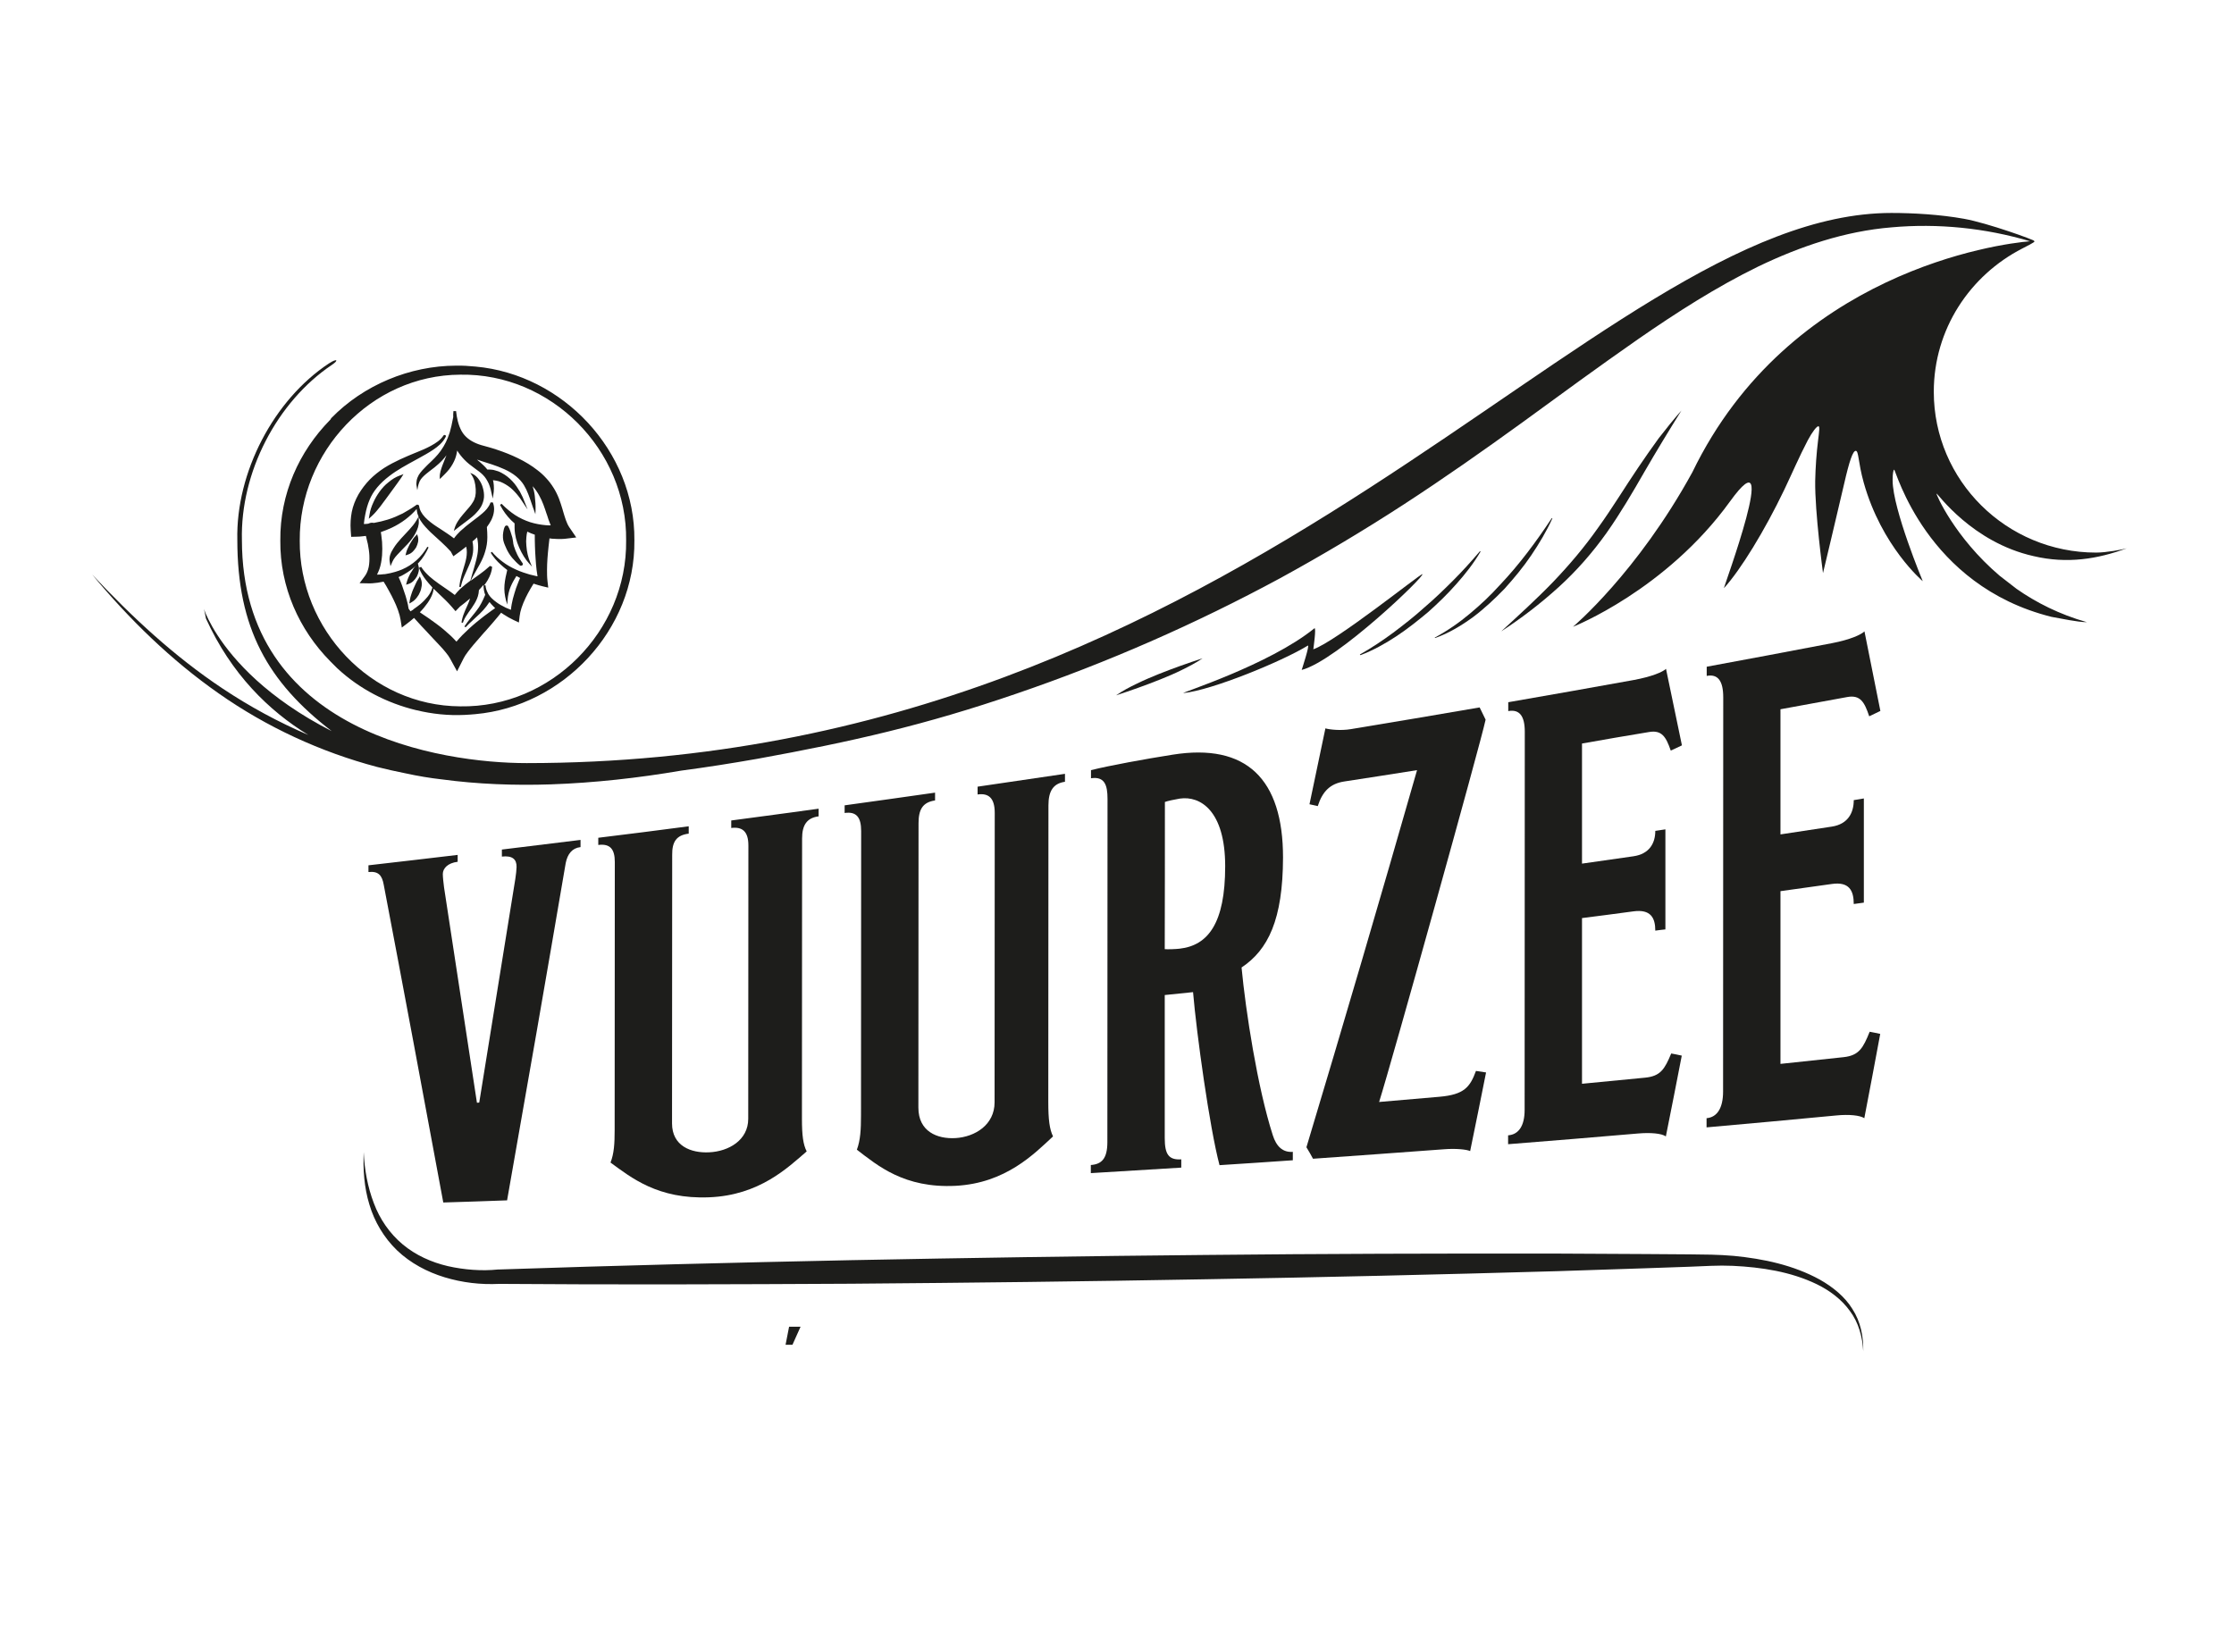 <?xml version="1.0" encoding="utf-8"?>
<!-- Generator: Adobe Illustrator 28.1.0, SVG Export Plug-In . SVG Version: 6.00 Build 0)  -->
<svg version="1.1" id="Laag_1" xmlns="http://www.w3.org/2000/svg" xmlns:xlink="http://www.w3.org/1999/xlink" x="0px" y="0px"
	 viewBox="0 0 146 108" style="enable-background:new 0 0 146 108;" xml:space="preserve">
<style type="text/css">
	.st0{fill:#1D1D1B;}
</style>
<path class="st0" d="M29.91,56.33c0-0.15,0-0.3,0-0.45c-1.94,0.23-3.89,0.46-5.83,0.68c0,0.15,0,0.3,0,0.44
	c0.66-0.07,0.89,0.22,1,0.84c1.3,6.82,2.59,13.74,3.89,20.76c1.39-0.04,2.78-0.09,4.17-0.14c1.28-7.24,2.56-14.59,3.83-22.04
	c0.12-0.61,0.43-0.99,0.97-1.05c0-0.16,0-0.31,0-0.47c-1.71,0.21-3.42,0.42-5.14,0.63c0,0.15,0,0.31,0,0.46
	c0.69-0.08,0.97,0.18,0.96,0.68c0,0.16-0.04,0.5-0.08,0.77c-0.79,4.92-1.58,9.8-2.36,14.63c-0.05,0-0.1,0.01-0.15,0.01
	c-0.72-4.73-1.44-9.43-2.15-14.08c-0.04-0.32-0.08-0.67-0.08-0.87C28.94,56.77,29.25,56.41,29.91,56.33z"/>
<path class="st0" d="M45.01,54.49c0-0.16,0-0.32,0-0.48c-1.97,0.26-3.94,0.51-5.91,0.75c0,0.16,0,0.31,0,0.47
	c0.77-0.1,1.08,0.27,1.08,1.11c0,5.84-0.01,11.67-0.01,17.51c0,0.91-0.04,1.55-0.27,2.14c1.35,0.98,3.09,2.41,6.45,2.27
	c3.28-0.13,5.14-1.94,6.37-3c-0.23-0.45-0.31-1.04-0.31-2.14c0-6.1,0.01-12.2,0.01-18.31c0-0.88,0.31-1.35,1.08-1.45
	c0-0.17,0-0.33,0-0.5c-1.9,0.26-3.81,0.52-5.71,0.77c0,0.16,0,0.32,0,0.49c0.7-0.09,1.12,0.2,1.12,1.14
	c0,5.96-0.01,11.91-0.01,17.87c0,1.4-1.28,2.13-2.55,2.19c-1.2,0.06-2.43-0.42-2.43-1.89c0-5.85,0.01-11.7,0.01-17.55
	C43.92,55.03,44.2,54.59,45.01,54.49z"/>
<path class="st0" d="M61.11,52.32c0-0.17,0-0.34,0-0.51c-1.97,0.28-3.94,0.56-5.91,0.83c0,0.17,0,0.33,0,0.5
	c0.77-0.11,1.08,0.28,1.08,1.18c0,6.19-0.01,12.38-0.01,18.56c0,0.97-0.04,1.65-0.27,2.27c1.35,1.03,3.09,2.53,6.45,2.36
	c3.28-0.17,5.14-2.09,6.37-3.23c-0.23-0.47-0.31-1.1-0.31-2.26c0-6.46,0.01-12.92,0.01-19.38c0-0.93,0.31-1.43,1.08-1.54
	c0-0.17,0-0.35,0-0.52c-1.91,0.28-3.81,0.56-5.71,0.84c0,0.17,0,0.34,0,0.51c0.7-0.1,1.12,0.21,1.12,1.2
	c0,6.31-0.01,12.62-0.01,18.92c0,1.48-1.28,2.26-2.55,2.34c-1.2,0.07-2.43-0.43-2.43-1.99c0-6.2,0.01-12.4,0.01-18.59
	C60.03,52.91,60.3,52.44,61.11,52.32z"/>
<path class="st0" d="M71.29,76.15c0,0.18,0,0.35,0,0.53c1.97-0.12,3.94-0.24,5.91-0.36c0-0.18,0-0.36,0-0.54
	c-0.81,0.05-1.08-0.31-1.08-1.39c0-3.12,0-6.24,0-9.35c0.62-0.06,1.24-0.13,1.85-0.19c0.23,2.71,1.08,8.86,1.73,11.31
	c1.6-0.1,3.19-0.21,4.79-0.32c0-0.18,0-0.37,0-0.55c-0.66,0.05-1.08-0.36-1.31-1.09c-1-3.11-1.77-8.11-2.04-10.96
	c1.74-1.16,2.7-3.13,2.71-7.19c0-5.13-2.39-7.49-7.22-6.72c-1.78,0.28-4.13,0.71-5.33,1.01c0,0.18,0,0.35,0,0.53
	c0.89-0.13,1.08,0.44,1.08,1.35c0,7.48-0.01,14.96-0.01,22.44C72.37,75.74,71.99,76.1,71.29,76.15z M76.13,52.42
	c0.15-0.06,0.66-0.17,0.97-0.22c1.35-0.2,2.97,0.8,2.97,4.42c0,3.73-1.12,5.18-2.98,5.39c-0.27,0.03-0.77,0.05-0.97,0.03
	C76.13,58.83,76.13,55.63,76.13,52.42z"/>
<path class="st0" d="M85.81,75.74c2.86-0.2,5.71-0.41,8.57-0.62c0.77-0.06,1.47,0.01,1.7,0.12c0.35-1.71,0.7-3.42,1.04-5.14
	c-0.22-0.03-0.44-0.07-0.66-0.1c-0.39,1.06-0.77,1.55-2.39,1.69c-1.31,0.11-2.63,0.23-3.94,0.34c0.77-2.42,6.65-23.5,6.96-24.99
	c-0.13-0.27-0.26-0.53-0.39-0.8c-2.81,0.48-5.61,0.96-8.42,1.42c-0.66,0.11-1.39,0.03-1.66-0.05c-0.35,1.66-0.7,3.31-1.04,4.96
	c0.18,0.04,0.36,0.08,0.54,0.12c0.31-0.96,0.81-1.47,1.74-1.61c1.58-0.24,3.17-0.49,4.75-0.74c-2.41,8.42-4.82,16.63-7.23,24.65
	C85.53,75.23,85.67,75.48,85.81,75.74z"/>
<path class="st0" d="M107.76,47.85c0.85-0.15,1.12,0.32,1.43,1.21c0.24-0.11,0.49-0.22,0.73-0.34c-0.35-1.67-0.69-3.34-1.04-5
	c-0.23,0.21-0.93,0.51-2.12,0.73c-2.73,0.49-5.46,0.98-8.19,1.45c0,0.19,0,0.39,0,0.58c0.73-0.13,1.08,0.31,1.08,1.35
	c0,8.24-0.01,16.48-0.01,24.72c0,1.04-0.39,1.61-1.08,1.66c0,0.19,0,0.39,0,0.58c2.83-0.22,5.66-0.46,8.49-0.7
	c0.81-0.07,1.54-0.01,1.82,0.19c0.35-1.75,0.7-3.51,1.04-5.28c-0.23-0.05-0.46-0.1-0.69-0.14c-0.43,1.03-0.7,1.48-1.7,1.58
	c-1.38,0.13-2.75,0.27-4.13,0.4c0-3.61,0-7.22,0-10.83c1.12-0.14,2.24-0.29,3.36-0.44c1.12-0.15,1.43,0.41,1.43,1.26
	c0.22-0.03,0.44-0.06,0.66-0.08c0-2.18,0-4.36,0-6.54c-0.22,0.03-0.44,0.07-0.66,0.1c0,0.81-0.39,1.51-1.43,1.66
	c-1.12,0.16-2.24,0.32-3.36,0.48c0-2.62,0-5.23,0-7.85C104.85,48.34,106.3,48.09,107.76,47.85z"/>
<path class="st0" d="M120.73,45.56c0.85-0.15,1.12,0.33,1.43,1.26c0.24-0.12,0.49-0.24,0.73-0.35c-0.35-1.74-0.69-3.47-1.04-5.2
	c-0.23,0.22-0.93,0.54-2.12,0.77c-2.73,0.52-5.46,1.04-8.19,1.54c0,0.2,0,0.4,0,0.6c0.73-0.14,1.08,0.32,1.08,1.4
	c0,8.59-0.01,17.18-0.01,25.77c0,1.08-0.39,1.68-1.08,1.74c0,0.2,0,0.4,0,0.6c2.83-0.25,5.66-0.51,8.49-0.78
	c0.81-0.08,1.54-0.01,1.82,0.18c0.35-1.83,0.7-3.66,1.04-5.51c-0.23-0.05-0.46-0.1-0.69-0.14c-0.43,1.07-0.7,1.55-1.7,1.66
	c-1.38,0.15-2.75,0.29-4.13,0.44c0-3.76,0-7.53,0-11.29c1.12-0.16,2.24-0.31,3.36-0.47c1.12-0.16,1.43,0.42,1.43,1.31
	c0.22-0.03,0.44-0.06,0.66-0.09c0-2.27,0-4.54,0-6.81c-0.22,0.04-0.44,0.07-0.66,0.11c0,0.84-0.39,1.57-1.43,1.73
	c-1.12,0.17-2.24,0.34-3.36,0.51c0-2.73,0-5.46,0-8.18C117.82,46.09,119.28,45.83,120.73,45.56z"/>
<path class="st0" d="M118.93,83.64c-1.73-0.95-3.68-1.36-5.62-1.55c-0.49-0.04-0.98-0.07-1.47-0.08l-1.44-0.02l-2.88-0.02
	l-5.77-0.03c-7.69-0.01-15.37,0.01-23.06,0.09c-7.68,0.07-15.37,0.19-23.05,0.34c-7.68,0.16-15.37,0.35-23.05,0.61l-0.03,0l-0.02,0
	c-1.05,0.11-2.21,0.02-3.27-0.22c-1.07-0.25-2.1-0.71-2.95-1.42c-0.85-0.71-1.5-1.65-1.89-2.7c-0.4-1.05-0.61-2.18-0.66-3.33
	c-0.05,1.14,0.03,2.31,0.37,3.42c0.33,1.12,0.95,2.17,1.81,3c0.87,0.83,1.96,1.41,3.11,1.76c1.16,0.35,2.34,0.49,3.58,0.43l-0.05,0
	c7.69,0.06,15.37,0.03,23.06-0.01c7.69-0.06,15.37-0.15,23.05-0.29c7.68-0.13,15.37-0.31,23.05-0.53l5.76-0.19l2.88-0.1l1.44-0.06
	c0.47-0.02,0.94-0.02,1.41,0c1.88,0.09,3.79,0.38,5.49,1.2c0.84,0.41,1.61,0.98,2.16,1.74c0.57,0.75,0.83,1.7,0.88,2.64
	c0.02-0.95-0.17-1.93-0.71-2.76C120.57,84.76,119.78,84.12,118.93,83.64z"/>
<path class="st0" d="M74.29,44.69c-0.46,0.22-0.92,0.46-1.35,0.76c0.98-0.32,1.94-0.66,2.89-1.04c0.47-0.19,0.95-0.39,1.41-0.62
	c0.46-0.23,0.92-0.46,1.35-0.76c-0.98,0.32-1.94,0.66-2.89,1.04C75.23,44.26,74.76,44.46,74.29,44.69z"/>
<path class="st0" d="M85.9,41.07c-2.97,2.41-8.88,4.26-8.55,4.23c1.83-0.18,6.42-2.06,8.12-3.1c0.15-0.09-0.4,1.59-0.4,1.59
	c2.33-0.61,8.18-6.26,7.88-6.26c-0.15,0-5.64,4.4-7.12,4.91C85.83,42.44,86.04,40.96,85.9,41.07z"/>
<path class="st0" d="M96.71,36.04c-0.56,0.66-1.14,1.3-1.75,1.91c-0.61,0.61-1.23,1.21-1.89,1.77c-0.64,0.58-1.32,1.11-2.01,1.63
	c-0.69,0.51-1.41,0.99-2.17,1.42c-0.01,0.01-0.02,0.02-0.01,0.03c0.01,0.01,0.02,0.02,0.04,0.02c0.82-0.31,1.59-0.74,2.32-1.22
	c0.73-0.48,1.42-1.03,2.09-1.59c0.65-0.58,1.28-1.19,1.86-1.85c0.58-0.65,1.12-1.34,1.56-2.09c0.01-0.01,0-0.03-0.01-0.04
	C96.73,36.03,96.72,36.03,96.71,36.04z"/>
<path class="st0" d="M101.4,33.89c-1.02,1.54-2.11,3.01-3.37,4.34c-0.61,0.68-1.28,1.31-1.98,1.89c-0.7,0.59-1.46,1.11-2.27,1.55
	c-0.01,0-0.01,0.02-0.01,0.02c0,0.01,0.02,0.02,0.03,0.01c0.88-0.31,1.69-0.8,2.45-1.35c0.75-0.56,1.43-1.2,2.08-1.87
	c0.62-0.69,1.22-1.41,1.74-2.18c0.52-0.77,1-1.57,1.38-2.41c0-0.01,0-0.02-0.01-0.03C101.42,33.88,101.41,33.88,101.4,33.89z"/>
<path class="st0" d="M107.47,30.84c0.78-1.35,1.59-2.68,2.42-4.01c-0.52,0.59-1.01,1.2-1.49,1.82c-0.46,0.63-0.91,1.28-1.35,1.93
	c-0.88,1.3-1.68,2.63-2.59,3.89c-0.89,1.27-1.89,2.45-2.96,3.57c-1.08,1.12-2.24,2.17-3.39,3.23c1.32-0.86,2.57-1.82,3.74-2.88
	c1.17-1.06,2.22-2.26,3.14-3.55C105.9,33.55,106.69,32.2,107.47,30.84z"/>
<path class="st0" d="M21.56,27.46c-2.01,2.05-3.27,4.82-3.24,7.87c-0.03,3.06,1.24,5.84,3.26,7.89c0.07,0.07,0.14,0.14,0.21,0.21
	c0.02,0.02,0.04,0.04,0.05,0.05c0.07,0.07,0.13,0.13,0.2,0.2c1.45,1.35,3.25,2.28,5.16,2.74c0,0,0.01,0,0.01,0
	c1.03,0.25,2.09,0.36,3.14,0.31c0.24-0.01,0.48-0.03,0.71-0.05c5.73-0.51,10.46-5.51,10.4-11.36c0.05-5.84-4.66-10.84-10.38-11.36
	c-0.42-0.04-0.85-0.07-1.28-0.06c-3.02,0.01-6.04,1.26-8.16,3.44C21.63,27.39,21.6,27.42,21.56,27.46z M30.08,24.49
	c5.94-0.1,10.91,4.92,10.84,10.84c0.07,5.92-4.9,10.94-10.84,10.84c-5.85-0.03-10.54-5.06-10.49-10.84
	C19.55,29.55,24.23,24.52,30.08,24.49z"/>
<polygon class="st0" points="51.57,86.72 51.34,87.9 51.79,87.9 52.32,86.72 "/>
<path class="st0" d="M130.68,37.63c-2.95-2.51-4.18-5.37-4.12-5.37c0.08,0,2.32,3.19,6.34,4.09c2.2,0.52,4.2,0.19,6.09-0.51
	c-0.27,0.08-1.33,0.28-2,0.28c-5.86,0-10.61-4.71-10.61-10.51c0-4.09,2.36-7.61,5.79-9.37c0.85-0.43,0.79-0.44,0.79-0.47
	c0,0-0.02,0-0.03,0c0-0.01,0.01-0.01,0.02-0.02c0.02-0.06-3.04-1.17-4.6-1.45c-1.56-0.28-3.32-0.38-4.74-0.38
	c-19.57,0.01-41.69,35.95-89.19,35.96c-5.55,0-18.6-1.98-18.61-14.58c-0.11-4.42,2.29-9.04,5.88-11.45c0.48-0.32,0.33-0.44-0.2-0.09
	c-3.59,2.37-6.08,7.11-5.98,11.53c0,5.76,1.99,9.29,6.17,12.5c-8.45-4.31-8.68-9.9-8.22-7.36c1.65,3.63,4.11,6.03,6.69,7.61
	c-1.96-0.84-3.84-1.86-5.61-3.04c-3.14-2.09-5.93-4.68-8.51-7.44c2.41,2.91,5.15,5.59,8.27,7.77c3.12,2.19,6.64,3.82,10.34,4.8
	c0.6,0.15,1.21,0.29,1.82,0.41c0.87,0.19,1.67,0.32,2.38,0.4c2.37,0.32,4.78,0.41,7.16,0.33c2.87-0.1,5.72-0.42,8.53-0.9
	c1.66-0.22,3.31-0.48,4.96-0.77c6.17-1.12,10.97-2.21,16.91-4.25c5.95-2.03,11.74-4.57,17.27-7.56c2.76-1.51,5.46-3.12,8.09-4.83
	c2.63-1.71,5.19-3.51,7.72-5.34c2.52-1.84,5.02-3.67,7.56-5.44c2.54-1.76,5.13-3.42,7.87-4.76c2.75-1.32,5.66-2.31,8.72-2.56
	c3.01-0.27,6.11,0.04,9.04,0.91c-2.03,0.16-15.72,1.99-22.07,15.1c-3.6,6.57-7.8,10.1-7.8,10.1s6.07-2.39,10.26-8.19
	c3.44-4.76-0.48,5.76-0.39,5.66c1.08-1.18,2.66-3.76,3.93-6.41c0.52-1.09,0.99-2.19,1.54-3.24c0.31-0.58,0.59-0.93,0.7-0.93
	c0.1,0,0.05,0.35-0.02,0.91c-0.11,0.89-0.17,1.78-0.19,2.66c-0.03,2.03,0.51,6.03,0.51,6.03s0.94-3.92,1.38-5.83
	c0.34-1.49,0.57-2.16,0.76-2.16c0.2,0,0.15,0.75,0.52,2.07c1.17,4.18,3.86,6.45,3.86,6.45s-1.96-4.7-1.97-6.58c0-0.03,0-0.05,0-0.08
	c0-0.35,0.05-0.63,0.1-0.63c0.11,0,2.07,7.57,10.28,9.62c0.69,0.12,1.66,0.34,2.32,0.35c-1.8-0.51-3.33-1.29-4.6-2.18L130.68,37.63z
	"/>
<path class="st0" d="M22.95,35.09l0.38-0.01c0.12,0,0.21-0.01,0.31-0.02c0.09-0.01,0.18-0.02,0.27-0.03
	c0.02,0.05,0.03,0.1,0.04,0.16c0.03,0.12,0.06,0.25,0.09,0.37c0.05,0.26,0.09,0.52,0.1,0.75c0.01,0.28,0,0.51-0.04,0.73
	c-0.05,0.24-0.13,0.45-0.26,0.62l-0.34,0.46l0.54,0.01c0.2,0.01,0.39-0.01,0.63-0.04c0.12-0.02,0.25-0.04,0.4-0.07c0,0,0,0,0,0
	c0.11,0.17,0.22,0.36,0.35,0.6c0.13,0.23,0.23,0.43,0.32,0.62c0.09,0.19,0.19,0.41,0.27,0.64c0.09,0.25,0.14,0.45,0.17,0.64
	l0.08,0.5l0.37-0.28c0.14-0.11,0.28-0.22,0.43-0.35l0.09,0.1c0.25,0.28,0.5,0.55,0.75,0.81l0.24,0.26c0.2,0.21,0.41,0.43,0.62,0.66
	c0.13,0.14,0.25,0.27,0.36,0.41c0.13,0.15,0.22,0.29,0.29,0.41l0.46,0.84l0.43-0.85c0.06-0.12,0.15-0.26,0.28-0.43
	c0.1-0.13,0.2-0.26,0.32-0.4l0.04-0.05c0.21-0.25,0.43-0.5,0.65-0.75l0.2-0.22c0.24-0.28,0.5-0.56,0.74-0.86
	c0.07-0.09,0.14-0.18,0.22-0.27c0.04,0.03,0.09,0.06,0.13,0.09c0.24,0.16,0.46,0.28,0.69,0.39l0.34,0.16l0.05-0.42
	c0.04-0.34,0.17-0.73,0.4-1.21c0.09-0.18,0.19-0.38,0.31-0.58c0.07-0.11,0.13-0.22,0.2-0.33c0.2,0.07,0.39,0.12,0.58,0.17l0.38,0.09
	l-0.05-0.43c-0.03-0.25-0.03-0.51-0.03-0.74c0-0.23,0.01-0.47,0.03-0.76c0.02-0.24,0.04-0.5,0.07-0.76
	c0.02-0.18,0.04-0.36,0.06-0.53c0.12,0.02,0.23,0.03,0.33,0.03c0.09,0.01,0.18,0.01,0.29,0.01c0.06,0,0.13,0,0.19,0
	c0.06,0,0.11-0.01,0.18-0.01l0.76-0.09l-0.45-0.66c-0.19-0.28-0.29-0.65-0.42-1.08l-0.03-0.11c-0.07-0.22-0.14-0.46-0.23-0.69
	c-0.11-0.28-0.23-0.51-0.35-0.7c-0.15-0.24-0.31-0.45-0.48-0.63c-0.18-0.2-0.38-0.38-0.58-0.53c-0.37-0.29-0.79-0.55-1.29-0.79
	c-0.41-0.2-0.86-0.38-1.37-0.55c-0.17-0.06-0.35-0.11-0.52-0.16l-0.18-0.05c-0.19-0.05-0.42-0.11-0.63-0.2
	c-0.43-0.18-0.75-0.44-0.95-0.78c-0.24-0.42-0.33-0.93-0.37-1.29l0-0.04l-0.18,0l0,0.04c-0.01,0.13-0.02,0.25-0.01,0.36l-0.01,0.04
	c-0.07,0.38-0.14,0.69-0.22,0.96c-0.09,0.26-0.16,0.45-0.25,0.63c-0.1,0.2-0.21,0.39-0.34,0.57c-0.23,0.32-0.51,0.59-0.81,0.87
	l-0.13,0.13c-0.16,0.16-0.35,0.35-0.49,0.57c-0.07,0.12-0.12,0.25-0.14,0.37c-0.02,0.12-0.03,0.25,0,0.38l0.04,0.25l0.05-0.25
	c0.02-0.09,0.05-0.21,0.1-0.32c0.05-0.1,0.11-0.19,0.18-0.26c0.14-0.15,0.3-0.28,0.47-0.41l0.04-0.03c0.38-0.28,0.77-0.6,1.07-1.02
	c0,0,0,0,0,0c0,0.01-0.01,0.01-0.01,0.02l-0.26,0.66c-0.08,0.23-0.18,0.49-0.17,0.77l0,0.11l0.08-0.07c0.2-0.2,0.37-0.36,0.53-0.56
	c0.17-0.22,0.3-0.45,0.39-0.68c0.07-0.18,0.11-0.36,0.14-0.55c0.12,0.2,0.28,0.4,0.46,0.59c0.21,0.22,0.45,0.4,0.63,0.53l0.08,0.06
	c0.18,0.13,0.36,0.26,0.5,0.4c0.09,0.09,0.16,0.18,0.22,0.27c0.07,0.1,0.12,0.22,0.17,0.31c0.1,0.23,0.16,0.49,0.21,0.74l0.05,0.24
	l0.04-0.24c0.05-0.29,0.05-0.56,0.01-0.82c-0.01-0.04-0.02-0.09-0.03-0.14c0.01,0,0.02,0,0.02,0c0.12,0.01,0.24,0.04,0.33,0.06
	c0.21,0.06,0.42,0.17,0.64,0.32c0.21,0.14,0.39,0.33,0.55,0.51c0.08,0.09,0.15,0.19,0.23,0.29l0.49,0.73l-0.32-0.8l-0.01-0.02
	c-0.06-0.11-0.11-0.23-0.17-0.34c-0.14-0.23-0.29-0.47-0.49-0.68c-0.21-0.23-0.45-0.41-0.69-0.54c-0.16-0.09-0.3-0.14-0.43-0.17
	c-0.08-0.03-0.16-0.04-0.24-0.05l-0.03,0c-0.03,0-0.07-0.01-0.1-0.01l-0.02,0c-0.02,0-0.03,0-0.05,0l-0.02,0c-0.02,0-0.03,0-0.06,0
	c-0.15-0.19-0.33-0.35-0.5-0.5l-0.05-0.04c-0.05-0.04-0.09-0.08-0.13-0.11c0.02,0.01,0.04,0.02,0.07,0.02
	c0.16,0.06,0.33,0.11,0.48,0.16c0.14,0.04,0.27,0.09,0.41,0.13c0.28,0.09,0.56,0.2,0.83,0.32c0.6,0.27,1.02,0.62,1.28,1.04
	c0.22,0.36,0.36,0.78,0.51,1.22c0.05,0.15,0.1,0.3,0.16,0.45l0.08,0.23l0.01-0.25c0.01-0.31-0.01-0.62-0.05-0.95
	c-0.03-0.24-0.08-0.44-0.14-0.63c0.18,0.2,0.33,0.42,0.44,0.63c0.2,0.36,0.33,0.74,0.48,1.2l0.01,0.02
	c0.07,0.22,0.14,0.45,0.24,0.68c0,0.01,0.01,0.02,0.01,0.03c-0.11,0-0.22,0-0.31-0.01c-0.34-0.03-0.69-0.09-1.04-0.2
	c-0.17-0.06-0.34-0.12-0.5-0.2c-0.17-0.08-0.33-0.17-0.47-0.26c-0.29-0.19-0.58-0.43-0.86-0.71l-0.03-0.03L32.68,33l0.02,0.04
	c0.18,0.35,0.42,0.68,0.71,0.97c0.07,0.07,0.14,0.13,0.22,0.2l0,0.29c0,0.28,0.05,0.51,0.09,0.69c0.05,0.2,0.12,0.4,0.21,0.6
	c0.18,0.41,0.4,0.77,0.65,1.04l0.19,0.21l-0.11-0.26c-0.14-0.33-0.23-0.69-0.26-1.11c-0.02-0.19-0.02-0.38,0-0.55
	c0.01-0.13,0.03-0.26,0.06-0.37c0.15,0.08,0.32,0.14,0.49,0.2c0,0.22,0,0.46,0.01,0.73c0.01,0.28,0.02,0.54,0.04,0.79
	c0.02,0.31,0.04,0.56,0.07,0.8c0.02,0.15,0.04,0.28,0.06,0.4c-0.02,0-0.04-0.01-0.06-0.01c-0.15-0.03-0.3-0.07-0.46-0.11
	c-0.13-0.04-0.27-0.08-0.41-0.13c-0.18-0.06-0.35-0.13-0.5-0.2c-0.31-0.14-0.59-0.3-0.84-0.49c-0.26-0.19-0.5-0.41-0.71-0.66
	l-0.08,0.06c0.18,0.29,0.4,0.55,0.65,0.77c0.13,0.12,0.27,0.24,0.43,0.36c-0.07,0.29-0.15,0.63-0.18,0.97
	c-0.03,0.34,0.01,0.68,0.1,1.02l0.08,0.27l0.02-0.28c0.02-0.32,0.09-0.63,0.21-0.91c0.11-0.26,0.25-0.49,0.37-0.68
	c0.08,0.04,0.16,0.08,0.24,0.13c-0.05,0.1-0.09,0.21-0.13,0.31c-0.1,0.25-0.18,0.47-0.24,0.69c-0.08,0.26-0.14,0.49-0.18,0.72
	c-0.02,0.12-0.04,0.24-0.05,0.36c-0.1-0.04-0.19-0.08-0.29-0.12c-0.05-0.02-0.1-0.04-0.14-0.07c-0.07-0.04-0.15-0.08-0.23-0.12
	c-0.09-0.05-0.18-0.11-0.25-0.16c-0.13-0.09-0.25-0.19-0.35-0.29c-0.07-0.07-0.12-0.13-0.16-0.19c-0.04-0.05-0.07-0.1-0.1-0.17
	c-0.08-0.15-0.13-0.32-0.14-0.48l-0.09,0c0.08-0.11,0.16-0.21,0.22-0.32c0.18-0.31,0.28-0.59,0.3-0.86l0-0.03l-0.13-0.06L32,37.01
	c-0.22,0.2-0.42,0.36-0.63,0.51l-0.61,0.44l0.17-0.32c0.06-0.11,0.12-0.22,0.19-0.34c0.08-0.14,0.16-0.28,0.24-0.43
	c0.17-0.31,0.28-0.58,0.35-0.83c0.09-0.29,0.14-0.6,0.14-0.93c0-0.2-0.01-0.42-0.03-0.66c0.12-0.16,0.21-0.31,0.29-0.46
	c0.09-0.19,0.15-0.37,0.17-0.55c0.03-0.22,0-0.41-0.06-0.57l-0.01-0.03l-0.15,0l-0.01,0.03c-0.12,0.3-0.3,0.49-0.52,0.68
	c-0.16,0.14-0.34,0.28-0.53,0.42c-0.06,0.04-0.12,0.09-0.17,0.13c-0.24,0.18-0.5,0.39-0.75,0.62c-0.16,0.16-0.3,0.31-0.41,0.47
	c-0.12-0.09-0.25-0.19-0.4-0.29c-0.12-0.08-0.24-0.16-0.36-0.24c-0.14-0.09-0.29-0.19-0.43-0.28c-0.21-0.14-0.48-0.34-0.7-0.57
	c-0.23-0.24-0.36-0.49-0.39-0.75l-0.01-0.04l-0.04,0c-0.03-0.04-0.08-0.05-0.12-0.02c-0.31,0.22-0.61,0.4-0.9,0.56
	c-0.17,0.08-0.32,0.15-0.48,0.22c-0.16,0.07-0.33,0.13-0.49,0.18c-0.29,0.09-0.58,0.16-0.92,0.22c-0.1-0.02-0.19-0.02-0.29,0.02
	c-0.02,0.01-0.05,0.02-0.07,0.03c-0.08,0.01-0.16,0.02-0.24,0.02c-0.02,0-0.03,0-0.05,0c0.02-0.22,0.05-0.42,0.09-0.61
	c0.07-0.37,0.16-0.68,0.28-0.96c0.23-0.57,0.67-1.09,1.3-1.57c0.52-0.4,1.1-0.71,1.72-1.05l0.2-0.11c0.31-0.17,0.64-0.35,0.95-0.56
	c0.28-0.19,0.62-0.45,0.81-0.84c0.02-0.04,0.01-0.09-0.03-0.11c-0.04-0.02-0.09-0.01-0.12,0.03l0,0c-0.19,0.3-0.51,0.5-0.82,0.67
	c-0.31,0.17-0.65,0.31-0.97,0.44l-0.03,0.01c-0.65,0.27-1.38,0.57-2.06,1c-0.35,0.23-0.66,0.48-0.93,0.75
	c-0.29,0.3-0.54,0.63-0.74,0.97c-0.21,0.37-0.36,0.75-0.44,1.15c-0.07,0.37-0.1,0.77-0.07,1.2L22.95,35.09z M31.71,38.88
	c-0.09,0.22-0.17,0.39-0.25,0.54c-0.09,0.18-0.2,0.35-0.33,0.51c-0.07,0.1-0.15,0.19-0.23,0.29c-0.06,0.07-0.11,0.14-0.17,0.21
	c-0.13,0.16-0.26,0.34-0.38,0.52L30.43,41c0.15-0.16,0.3-0.31,0.45-0.44c0.06-0.06,0.13-0.12,0.19-0.18
	c0.09-0.08,0.19-0.17,0.28-0.26c0.16-0.15,0.31-0.32,0.44-0.49c0.06-0.08,0.12-0.17,0.2-0.28c0.08,0.1,0.16,0.19,0.26,0.29
	c0.04,0.04,0.07,0.07,0.11,0.11c-0.08,0.05-0.15,0.11-0.23,0.16c-0.34,0.24-0.68,0.5-0.98,0.75c-0.34,0.28-0.64,0.56-0.93,0.85
	c-0.13,0.13-0.26,0.28-0.39,0.43c-0.13-0.15-0.27-0.28-0.39-0.4c-0.29-0.27-0.61-0.54-0.94-0.78c-0.31-0.23-0.64-0.46-0.99-0.69
	c-0.02-0.02-0.05-0.03-0.07-0.05c0.11-0.11,0.19-0.21,0.27-0.3c0.18-0.22,0.32-0.42,0.42-0.61c0.12-0.22,0.19-0.43,0.21-0.63
	c0.02,0.02,0.03,0.03,0.05,0.05c0.1,0.1,0.2,0.19,0.3,0.29c0.31,0.29,0.59,0.56,0.84,0.85l0.24,0.28l0.29-0.3
	c0.22-0.16,0.42-0.33,0.61-0.49l0,0c0.02-0.01,0.03-0.03,0.05-0.04c-0.03,0.1-0.07,0.21-0.12,0.33c-0.04,0.09-0.08,0.18-0.12,0.27
	c-0.05,0.11-0.1,0.22-0.14,0.33c-0.1,0.24-0.15,0.45-0.18,0.64l0.09,0.02c0.06-0.18,0.15-0.36,0.29-0.56
	c0.06-0.1,0.13-0.19,0.2-0.29c0.06-0.08,0.12-0.16,0.17-0.25c0.12-0.17,0.24-0.38,0.32-0.63c0.04-0.12,0.06-0.26,0.07-0.41
	c0.11-0.12,0.21-0.23,0.3-0.34C31.6,38.46,31.63,38.68,31.71,38.88z M30.74,37.96l-0.02,0.01c-0.18,0.13-0.42,0.32-0.65,0.53
	c-0.13,0.13-0.25,0.26-0.35,0.39c-0.11-0.08-0.22-0.17-0.34-0.25l-0.68-0.47c-0.27-0.19-0.46-0.34-0.63-0.49
	c-0.22-0.2-0.39-0.39-0.53-0.6l-0.02-0.03l-0.14,0.07l0.02,0.04c0.1,0.25,0.24,0.5,0.43,0.74c0.12,0.16,0.26,0.31,0.43,0.5
	c-0.05,0.2-0.15,0.4-0.31,0.6c-0.13,0.16-0.28,0.32-0.48,0.49c-0.12,0.1-0.26,0.2-0.43,0.32L27,39.85
	c-0.03,0.02-0.05,0.04-0.08,0.05c-0.03,0.02-0.06,0.04-0.09,0.06l-0.03-0.04c-0.03-0.04-0.07-0.09-0.1-0.14l0-0.02
	c0-0.02-0.01-0.04-0.01-0.06c-0.01-0.04-0.02-0.07-0.02-0.11l-0.01-0.06c-0.04-0.19-0.1-0.38-0.15-0.57
	c-0.07-0.22-0.15-0.45-0.24-0.71c-0.07-0.19-0.14-0.36-0.22-0.53c0.15-0.06,0.27-0.12,0.38-0.19c0.28-0.16,0.53-0.34,0.75-0.56
	c-0.12,0.12-0.19,0.24-0.26,0.36c-0.02,0.04-0.05,0.08-0.08,0.12c-0.01,0.01-0.01,0.02-0.02,0.02c0,0,0,0,0,0c0,0,0,0,0,0
	c0,0,0,0.01,0,0.01c-0.02,0.05-0.04,0.09-0.07,0.14c-0.04,0.09-0.09,0.18-0.12,0.28c-0.02,0.05-0.03,0.1-0.05,0.16l-0.04,0.16l0,0
	l0,0l0.16-0.05c0.25-0.08,0.41-0.27,0.54-0.48c0,0,0,0,0,0c0,0,0,0,0,0c0.01-0.01,0.01-0.02,0.02-0.04c0.09-0.2,0.16-0.42,0.09-0.66
	l-0.04-0.16c0.02-0.02,0.04-0.04,0.06-0.06c0.26-0.28,0.47-0.62,0.64-0.99l-0.08-0.04c-0.2,0.34-0.44,0.64-0.71,0.88
	c-0.28,0.25-0.59,0.45-0.94,0.6c-0.14,0.06-0.28,0.11-0.45,0.16c-0.21,0.06-0.41,0.11-0.62,0.14c-0.02,0-0.04,0.01-0.07,0.01
	l-0.04,0c-0.16,0.02-0.31,0.03-0.44,0.03c-0.01,0-0.01,0-0.02,0c0.06-0.12,0.11-0.24,0.16-0.37c0.09-0.26,0.14-0.55,0.17-0.89
	c0.02-0.28,0.02-0.57,0-0.88c-0.01-0.14-0.03-0.29-0.05-0.44c-0.01-0.07-0.02-0.13-0.03-0.2c0.24-0.08,0.48-0.18,0.72-0.29
	c0.63-0.3,1.19-0.72,1.62-1.22c0.01,0.1,0.03,0.19,0.05,0.29c0.02,0.07,0.05,0.14,0.08,0.21l-0.14,0.24
	c-0.14,0.24-0.31,0.43-0.47,0.61l-0.53,0.57c-0.17,0.19-0.36,0.41-0.51,0.66c-0.04,0.06-0.07,0.12-0.11,0.19l-0.05,0.1
	c-0.01,0.03-0.02,0.07-0.04,0.1c-0.05,0.15-0.07,0.32-0.04,0.47l0.05,0.3l0.12-0.28c0.1-0.24,0.27-0.41,0.44-0.59
	c0.06-0.07,0.13-0.13,0.19-0.2c0.12-0.12,0.24-0.24,0.36-0.37c0.22-0.24,0.38-0.46,0.5-0.67c0.17-0.31,0.26-0.59,0.24-0.85
	l-0.01-0.25c0.04,0.07,0.08,0.15,0.12,0.22c0.19,0.3,0.44,0.55,0.65,0.76c0.16,0.15,0.32,0.3,0.48,0.44
	c0.07,0.07,0.15,0.13,0.22,0.2c0.25,0.23,0.45,0.43,0.63,0.63l0.17,0.31l0.44-0.32c0.12-0.09,0.25-0.19,0.4-0.31
	c0.03,0.12,0.04,0.25,0.04,0.37c0,0.26-0.06,0.52-0.12,0.73c-0.03,0.12-0.07,0.24-0.11,0.37c-0.04,0.13-0.08,0.26-0.11,0.38
	c-0.08,0.29-0.13,0.55-0.15,0.78l0.09,0.01c0.05-0.22,0.12-0.46,0.24-0.73c0.05-0.12,0.11-0.24,0.16-0.36
	c0.05-0.12,0.11-0.24,0.16-0.36c0.09-0.22,0.2-0.49,0.24-0.79c0.03-0.23,0.02-0.49-0.03-0.74c0.11-0.09,0.21-0.18,0.3-0.27
	c0.06,0.29,0.08,0.55,0.06,0.8c-0.02,0.42-0.16,0.85-0.28,1.28c-0.04,0.12-0.07,0.25-0.11,0.37L30.74,37.96z"/>
<path class="st0" d="M31.06,32.45c-0.03,0.13-0.08,0.26-0.16,0.38c-0.11,0.19-0.27,0.37-0.44,0.56c-0.06,0.07-0.12,0.14-0.18,0.21
	c-0.24,0.28-0.48,0.6-0.58,0.96l-0.04,0.14l0.12-0.09c0.17-0.14,0.35-0.27,0.52-0.4c0.11-0.08,0.22-0.16,0.33-0.25
	c0.29-0.22,0.58-0.47,0.8-0.83c0.11-0.19,0.18-0.41,0.2-0.62c0.01-0.11,0-0.22-0.01-0.32c-0.01-0.09-0.03-0.18-0.06-0.29
	c-0.05-0.2-0.14-0.38-0.25-0.54c-0.13-0.19-0.28-0.32-0.44-0.39l-0.14-0.06l0.09,0.13c0.17,0.26,0.25,0.55,0.27,0.94l0,0.04
	c0,0.07,0,0.14,0,0.21C31.08,32.31,31.07,32.38,31.06,32.45z"/>
<path class="st0" d="M27.26,34.92l-0.11,0.12c-0.13,0.13-0.2,0.25-0.28,0.38c-0.03,0.05-0.05,0.09-0.09,0.15
	c-0.02,0.05-0.05,0.1-0.07,0.14c-0.06,0.13-0.13,0.26-0.17,0.43l-0.04,0.16l0.16-0.05c0.25-0.08,0.41-0.27,0.54-0.48
	c0.1-0.21,0.18-0.44,0.11-0.7L27.26,34.92z"/>
<path class="st0" d="M24.81,32.13c-0.16,0.22-0.3,0.46-0.41,0.71l0,0c-0.13,0.28-0.21,0.53-0.25,0.79l-0.05,0.28l0.21-0.19
	c0.21-0.19,0.37-0.4,0.54-0.61c0.16-0.21,0.31-0.41,0.46-0.62l0.54-0.74c0.12-0.17,0.25-0.34,0.37-0.52l0.15-0.24l-0.26,0.1
	c-0.25,0.09-0.48,0.23-0.73,0.44C25.17,31.69,24.98,31.9,24.81,32.13z"/>
<path class="st0" d="M33.09,35.85c0.1,0.22,0.23,0.43,0.38,0.61l0,0c0.17,0.2,0.33,0.36,0.51,0.5c0.02,0.02,0.05,0.02,0.07,0.02
	c0.02,0,0.05-0.01,0.07-0.02c0.03-0.02,0.04-0.04,0.05-0.07l0-0.05l-0.02-0.03c-0.1-0.15-0.24-0.34-0.34-0.55
	c-0.09-0.19-0.17-0.38-0.23-0.58c-0.03-0.09-0.04-0.19-0.05-0.28c-0.02-0.11-0.03-0.23-0.07-0.34c-0.03-0.1-0.06-0.21-0.1-0.32
	c-0.04-0.11-0.08-0.22-0.15-0.34l-0.02-0.03l-0.03-0.01c-0.06-0.03-0.13,0-0.16,0.05c-0.06,0.11-0.09,0.23-0.11,0.37
	c-0.02,0.12-0.03,0.24-0.02,0.37c0.01,0.24,0.11,0.45,0.2,0.65L33.09,35.85z"/>
<path class="st0" d="M27.16,38.17c-0.05,0.11-0.1,0.22-0.15,0.33c-0.05,0.11-0.09,0.23-0.13,0.35c-0.04,0.12-0.08,0.25-0.1,0.4
	l-0.03,0.2l0.17-0.1c0.12-0.07,0.22-0.16,0.32-0.29c0.09-0.11,0.16-0.23,0.21-0.36c0.06-0.13,0.09-0.27,0.11-0.41
	c0.02-0.17,0-0.31-0.05-0.44l-0.07-0.18l-0.1,0.17C27.27,37.94,27.21,38.05,27.16,38.17z"/>
</svg>
